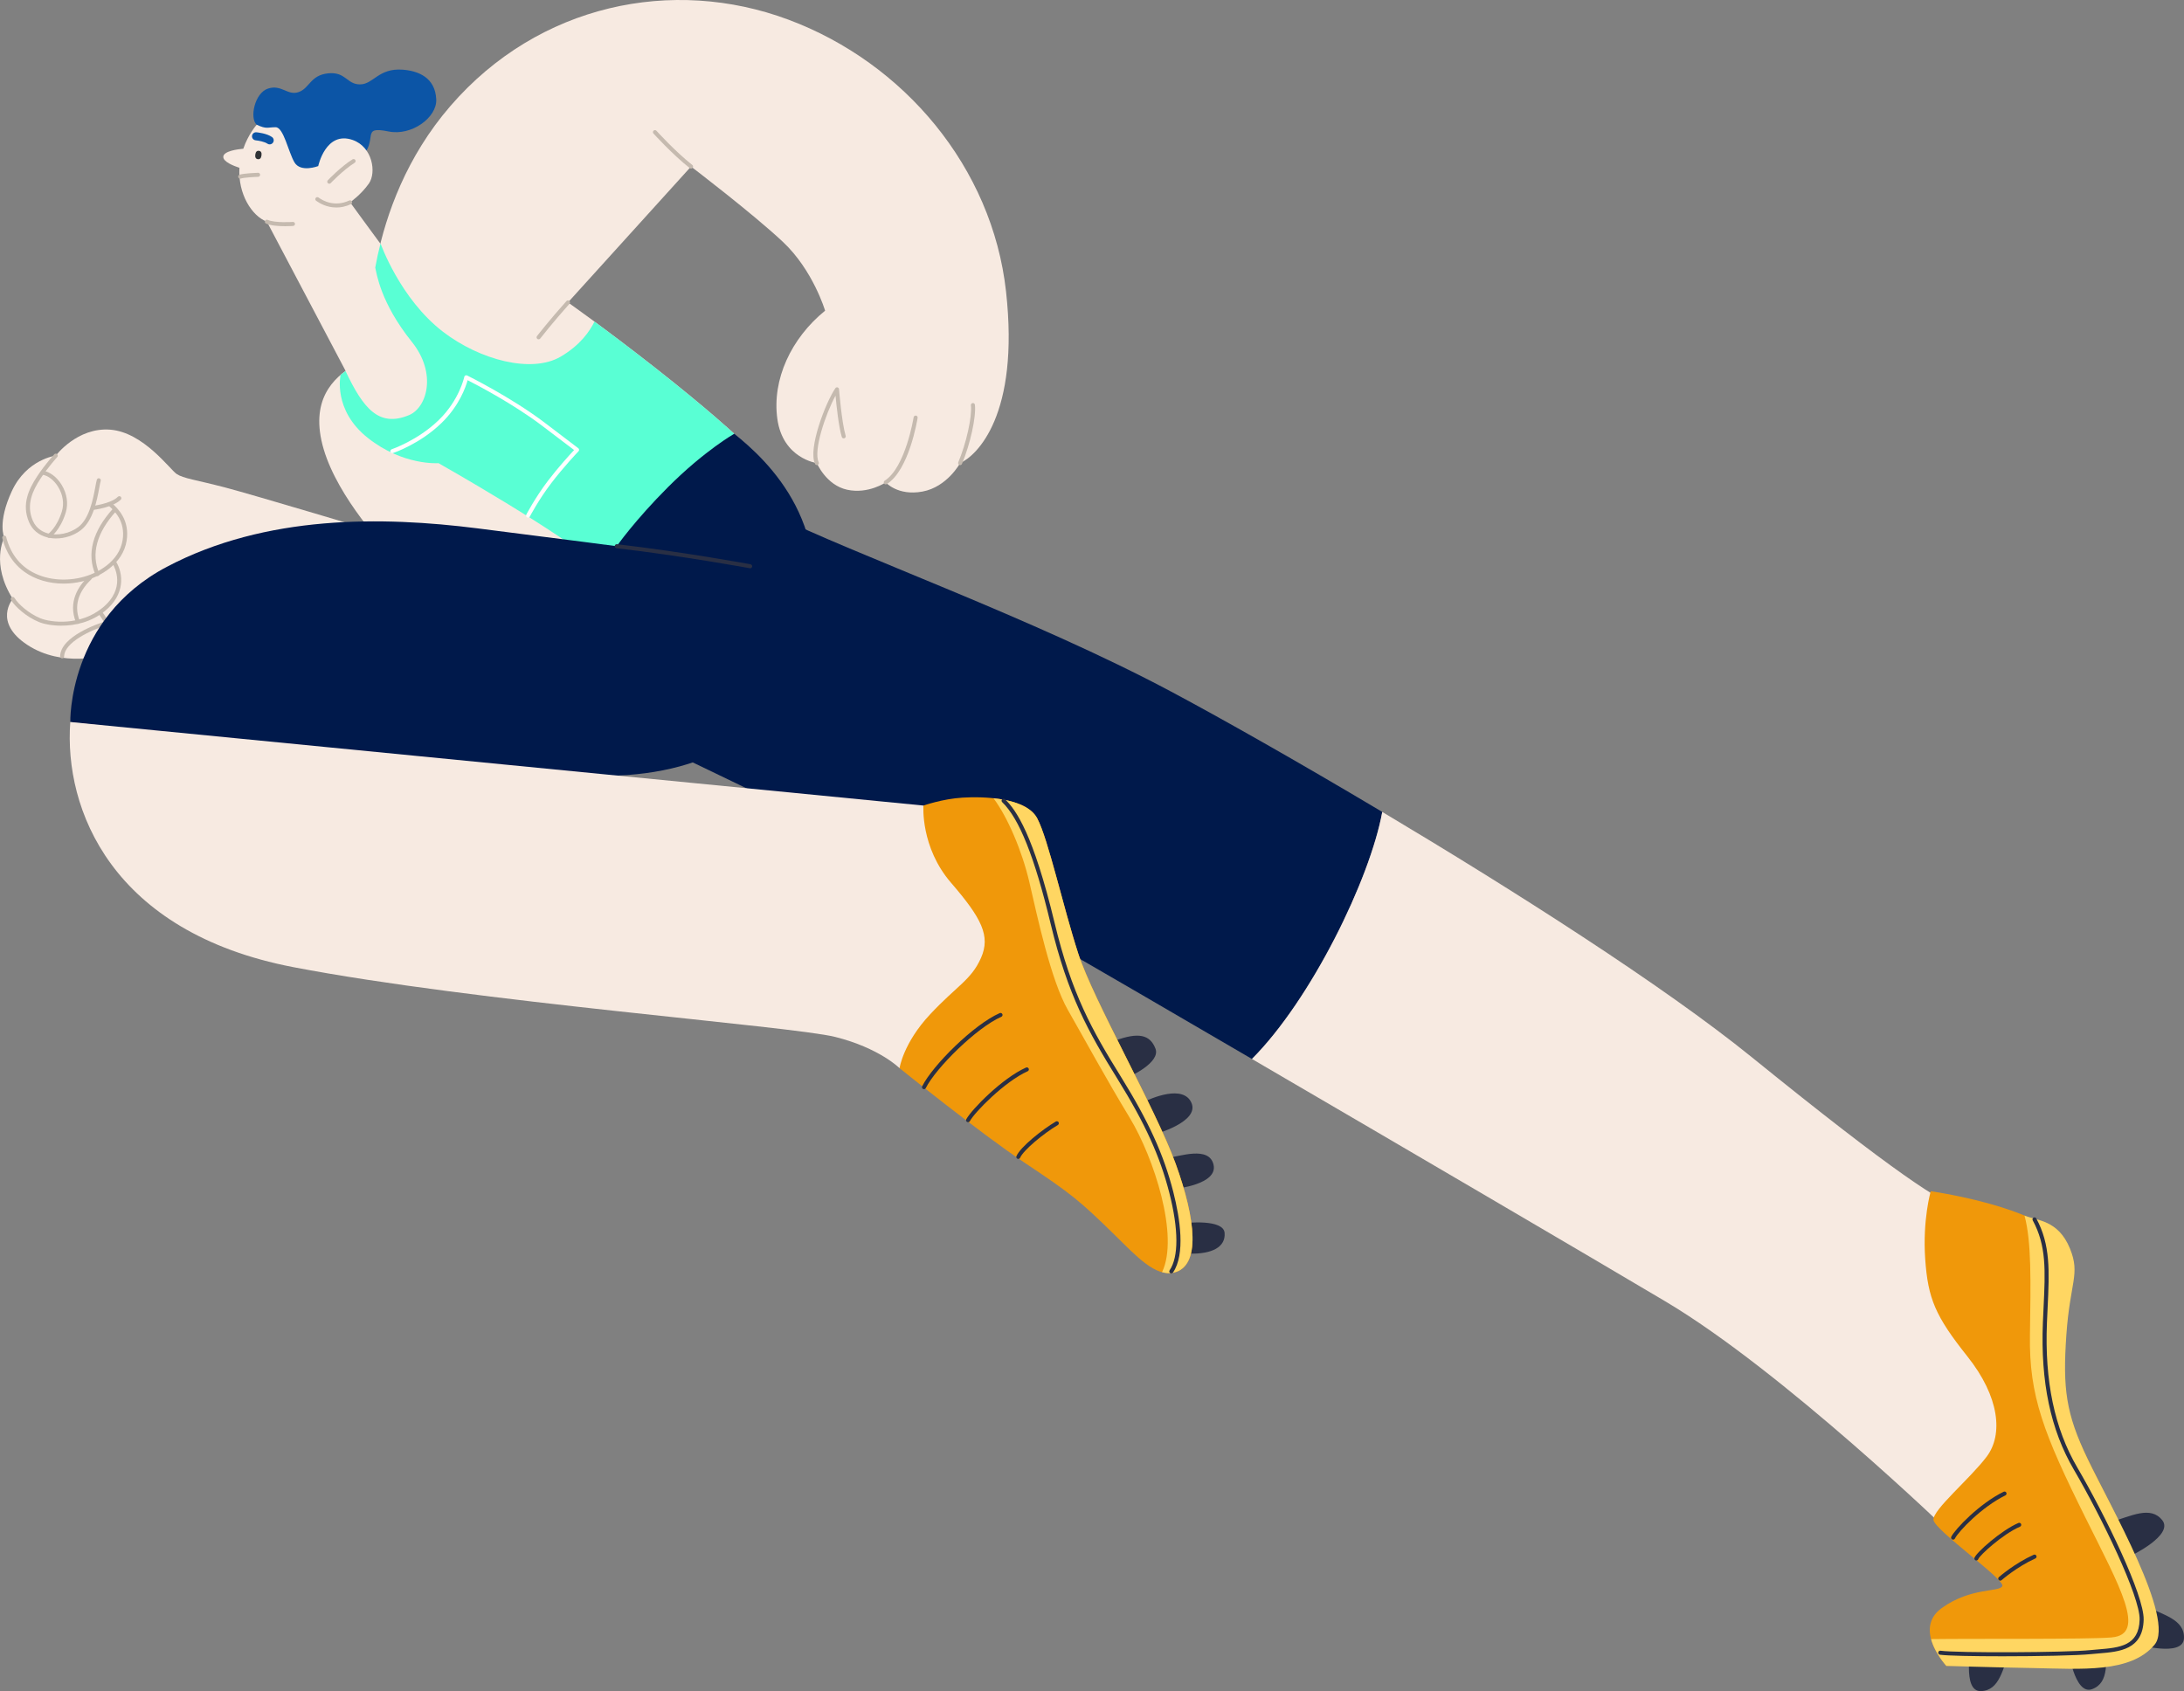 <svg xmlns="http://www.w3.org/2000/svg" id="Ebene_2" viewBox="0 0 823.49 637.75"><rect x="0" y="0" width="823.49" height="637.75" fill="#808080" stroke="none"/><g id="Ebene_1-2"><g><g><path d="M139.38,126.17s-2.77-47.78,30.47-86.22C203.09,1.52,253.64-8.86,297.27,7.41c43.63,16.27,76.87,55.75,82.06,102.49,5.19,46.74-11.08,61.98-17.31,64.75,0,0-4.85,9-14.2,10.73-9.35,1.73-13.85-3.46-13.85-3.46,0,0-6.58,4.5-14.54,2.77-7.96-1.73-11.43-10.04-11.43-10.04,0,0-12.81-1.73-14.89-16.62s5.19-30.47,18-40.86c0,0-4.5-15.24-15.93-25.97-11.43-10.73-34.62-28.39-34.62-28.39l-46.4,51.24s13.85,9.7,33.24,24.93c19.39,15.24,29.43,24.58,29.43,24.58l-56.44,54.71-74.44-11.08s-18.35-19.04-23.89-37.74c-5.54-18.7,3.81-27.01,11.08-31.51,7.27-4.5,6.23-11.77,6.23-11.77Z" style="fill:#f7eae1;"></path><path d="M203.09,127.97c.23,0,.45-.1,.6-.29,.05-.06,4.9-6.29,11.04-13.12,.28-.31,.26-.79-.06-1.08-.31-.28-.79-.26-1.08,.06-6.18,6.87-11.07,13.14-11.11,13.2-.26,.33-.2,.81,.13,1.07,.14,.11,.3,.16,.47,.16Z" style="fill:#c5baaf;"></path><path d="M260.57,63.57c.23,0,.45-.1,.6-.29,.26-.33,.2-.81-.13-1.07-6.39-5.02-13.45-12.81-13.52-12.89-.28-.31-.76-.34-1.08-.05-.31,.28-.34,.76-.05,1.08,.07,.08,7.21,7.96,13.71,13.06,.14,.11,.31,.16,.47,.16Z" style="fill:#c5baaf;"></path><path d="M308.01,175.41c.11,0,.22-.02,.33-.08,.38-.18,.54-.64,.35-1.02-2.1-4.36,2.64-18.32,6.35-25.09,.37,3.92,1.21,11.76,2.36,15.56,.12,.4,.55,.63,.95,.51,.4-.12,.63-.54,.51-.95-1.48-4.93-2.49-17.45-2.5-17.57-.03-.32-.25-.59-.56-.68-.31-.08-.64,.04-.82,.31-3.64,5.34-10.43,22.8-7.65,28.56,.13,.27,.4,.43,.69,.43Z" style="fill:#c5baaf;"></path><path d="M333.97,182.68c.14,0,.28-.04,.41-.12,8.42-5.31,11.48-24.16,11.61-24.96,.07-.42-.22-.81-.63-.87-.41-.07-.8,.22-.87,.63-.03,.19-3.08,18.97-10.91,23.91-.36,.22-.46,.7-.24,1.05,.14,.23,.39,.36,.64,.36Z" style="fill:#c5baaf;"></path><path d="M362.02,175.41c.3,0,.58-.17,.7-.47,3.1-7.35,5.39-17.75,4.88-22.27-.05-.42-.43-.72-.84-.67-.42,.05-.72,.42-.67,.84,.48,4.31-1.75,14.36-4.77,21.51-.16,.39,.02,.83,.41,1,.1,.04,.2,.06,.3,.06Z" style="fill:#c5baaf;"></path></g><path d="M143.62,201.05s-47.79-14.35-58.76-17.22c-10.98-2.87-15.7-3.38-18.24-5.07-2.53-1.69-12.5-15.7-24.99-16.72-12.5-1.01-20.6,9.79-20.6,9.79,0,0-10.98,1.35-16.55,13.34-5.57,11.99-2.87,17.56-2.87,17.56,0,0-5.23,9.79,3.21,23.13,0,0-7.6,8.78,5.57,17.39,13.17,8.61,29.04,3.88,29.04,3.88l104.19-46.1Z" style="fill:#f7eae1;"></path><path d="M34.95,192.31s.06,0,.09,0c.3-.03,7.48-.87,10.5-3.89,.3-.3,.3-.78,0-1.08-.3-.3-.78-.3-1.08,0-2.65,2.65-9.52,3.45-9.59,3.45-.42,.05-.72,.42-.67,.84,.04,.39,.37,.68,.76,.68Z" style="fill:#c5baaf;"></path><path d="M21.13,203.06c3.27,0,6.67-1.09,9.31-3.09,4.67-3.54,6.13-11.38,7-16.06,.2-1.09,.38-2.03,.54-2.57,.12-.4-.11-.83-.52-.95-.4-.12-.83,.11-.95,.52-.18,.62-.35,1.55-.57,2.73-.83,4.46-2.21,11.93-6.42,15.12-3.17,2.4-7.75,3.37-11.4,2.41-1.89-.5-4.42-1.74-5.76-4.85-2.6-6.03,0-11.37,2.89-15.79,2.8-4.29,6.31-8.14,6.34-8.18,.28-.31,.26-.79-.05-1.08s-.79-.26-1.08,.05c-.04,.04-3.62,3.98-6.49,8.37-3.11,4.76-5.9,10.53-3.02,17.22,1.25,2.9,3.59,4.88,6.77,5.72,1.09,.29,2.24,.43,3.4,.43Z" style="fill:#c5baaf;"></path><path d="M18.49,202.82c.15,0,.3-.04,.43-.13,.15-.1,3.79-2.63,5.87-9.4,1.04-3.37,.46-7.21-1.6-10.53-1.77-2.86-4.37-4.83-6.94-5.26-.41-.08-.81,.21-.88,.63-.07,.42,.21,.81,.63,.88,2.15,.36,4.35,2.06,5.9,4.56,1.82,2.95,2.34,6.33,1.44,9.28-1.93,6.26-5.24,8.56-5.27,8.58-.35,.24-.44,.71-.2,1.06,.15,.22,.39,.33,.63,.33Z" style="fill:#c5baaf;"></path><path d="M23.96,220.09c2.31,0,4.66-.27,6.99-.82,6.87-1.63,15.38-6.62,16.79-15.31,1.28-7.95-3.44-12.3-5.46-14.16l-.22-.2c-.31-.29-.79-.27-1.08,.04-.29,.31-.27,.79,.04,1.08l.22,.21c1.84,1.69,6.14,5.65,4.99,12.79-1.28,7.95-9.22,12.55-15.63,14.07-7.4,1.75-15.03,.52-20.41-3.3-5.77-4.1-7.34-10-7.85-11.94-.11-.41-.52-.65-.93-.54-.41,.11-.65,.53-.54,.93,.55,2.07,2.22,8.37,8.44,12.79,4.02,2.86,9.21,4.36,14.65,4.36Z" style="fill:#c5baaf;"></path><path d="M23.14,235.95c5.11,0,11.29-1.31,16.47-5.57,7.62-6.26,6.97-13.99,4.09-18.71-.22-.36-.69-.47-1.05-.25-.36,.22-.47,.69-.25,1.05,.93,1.52,5.1,9.48-3.76,16.75-8.32,6.83-19.37,5.6-23.42,3.94-4.38-1.8-8.3-5.3-9.77-7.68-.22-.36-.69-.47-1.05-.25-.36,.22-.47,.69-.25,1.05,1.6,2.58,5.82,6.36,10.49,8.28,1.79,.74,4.87,1.4,8.49,1.4Z" style="fill:#c5baaf;"></path><path d="M32.17,249.3c.1,0,.2-.02,.29-.06,.32-.13,7.75-3.27,8.69-8.94,.8-4.78-1.01-7.3-2.21-8.97-.21-.29-.4-.55-.55-.8-.22-.36-.69-.47-1.05-.25-.36,.22-.47,.69-.25,1.05,.17,.28,.38,.57,.61,.89,1.11,1.55,2.64,3.67,1.94,7.83-.81,4.83-7.7,7.75-7.77,7.78-.39,.16-.57,.61-.41,1,.12,.29,.4,.47,.7,.47Z" style="fill:#c5baaf;"></path><path d="M36.73,217.26c.1,0,.21-.02,.31-.06,.39-.17,.56-.62,.39-1-3.17-7.25-.99-15.33,6.32-23.37,.28-.31,.26-.79-.05-1.08-.31-.28-.79-.26-1.08,.05-7.75,8.52-10.03,17.17-6.59,25.01,.13,.29,.4,.46,.7,.46Z" style="fill:#c5baaf;"></path><path d="M29.38,235.25c.09,0,.19-.02,.28-.06,.39-.16,.58-.6,.42-.99-2.81-6.95,.83-12.4,4.38-15.75,.31-.29,.32-.77,.03-1.08-.29-.31-.77-.32-1.08-.03-3.89,3.67-7.87,9.68-4.74,17.43,.12,.3,.4,.48,.71,.48Z" style="fill:#c5baaf;"></path><path d="M23.43,248.29c.41,0,.75-.33,.76-.75,.11-5.38,10.23-9.97,16.18-11.83,.4-.12,.63-.55,.5-.95s-.55-.63-.95-.5c-2.85,.89-17.09,5.72-17.25,13.25,0,.42,.33,.77,.75,.78h.02Z" style="fill:#c5baaf;"></path><g><path d="M795.89,573.97c7.55-2.12,14.97-6.3,19.41-.66,4.43,5.64-11.85,13.41-11.85,13.41l-7.56-12.75Z" style="fill:#292f44;"></path><path d="M808.54,605.52c7.05,3.44,15.37,5.26,14.93,12.41-.44,7.16-17.77,2.14-17.77,2.14l2.84-14.55Z" style="fill:#292f44;"></path><path d="M794.23,618.36c-.32,7.84,1.34,16.19-5.39,18.65s-9.08-15.42-9.08-15.42l14.47-3.23Z" style="fill:#292f44;"></path><path d="M758.04,621.87c-2.86,7.31-4.01,15.74-11.18,15.88-7.17,.14-3.56-17.54-3.56-17.54l14.73,1.66Z" style="fill:#292f44;"></path></g><path d="M238.76,276.8s119.8,56.78,160.66,80.32c14.41,8.31,41.58,24.1,72.64,42.24,22.3-22.34,44.48-67.73,49.14-93.16-31.88-19.01-61.02-35.46-79.53-45.33-51.94-27.71-120.15-51.94-149.93-66.83-27.51-13.76-14.89-30.47-14.89-30.47l-38.09,113.23Z" style="fill:#00194b;"></path><path d="M96.78,47.04c-2.76-2.47-.77-12.07,4.34-13.66,5.1-1.59,7.26,2.76,11.44,1.36,4.17-1.41,4.42-6.38,11.13-7.08,6.72-.7,7.01,4.17,12.06,4.16,5.05-.01,6.92-6.23,16.1-5.54,5.85,.44,12.29,2.94,12.64,11.25,.28,6.79-9.3,13.81-17.96,12.05-11.08-2.25-3.29,3.04-10.74,10.23-8.07,2.4-25.02,8.46-25.02,8.46l-13.99-21.24Z" style="fill:#0c55a6;"></path><path d="M84.19,59.08c.17-2.14,5.49-2.81,7.54-2.99,1.94-5.6,5.06-9.05,5.06-9.05,3.83,1.78,4.13,.92,7.14,.94,3.01,.02,4.75,9.22,7.08,13.22,2.33,4,8.98,1.43,8.98,1.43,0,0,2.82-13.4,13-9.84,7.45,2.61,9.02,12.26,6.1,16.43-2.92,4.17-7.08,7.08-7.08,7.08,0,0,32.21,44.25,33.87,45.37l-29.08,30.49-36.17-68.55c-5.74-2.18-10.93-10.52-10.35-20.33-2.27-.74-6.23-2.31-6.08-4.21Z" style="fill:#f7eae1;"></path><path d="M96.26,58.3c-.14,1.05,.19,1.63,.96,1.73,.78,.1,1.24-.38,1.38-1.42,.14-1.05-.19-1.63-.96-1.73-.78-.1-1.24,.38-1.38,1.42Z" style="fill:#303336;"></path><path d="M124.15,69.29c.2,0,.4-.08,.55-.24,.05-.05,4.68-4.92,9.03-7.67,.36-.22,.46-.69,.24-1.05-.22-.35-.69-.46-1.05-.24-4.51,2.85-9.13,7.71-9.32,7.91-.29,.31-.28,.79,.03,1.08,.15,.14,.34,.21,.52,.21Z" style="fill:#c5baaf;"></path><path d="M107.52,85.31c1.64,0,2.89-.09,3.01-.1,.42-.03,.73-.4,.7-.82s-.4-.72-.82-.7c-.07,0-6.6,.49-9.48-.77-.39-.17-.83,0-1,.39s0,.83,.39,1c1.88,.82,4.92,1,7.2,1Z" style="fill:#c5baaf;"></path><path d="M90.56,67.38c.08,0,.16-.01,.24-.04,1.19-.4,5.12-.61,6.54-.65,.42-.01,.75-.37,.74-.79-.01-.42-.37-.76-.79-.74-.54,.02-5.35,.19-6.97,.73-.4,.13-.61,.56-.48,.96,.11,.32,.4,.52,.72,.52Z" style="fill:#c5baaf;"></path><path d="M126.8,78.26c1.67,0,3.54-.35,5.54-1.27,.38-.18,.55-.63,.37-1.01-.18-.38-.63-.54-1.01-.37-5.57,2.58-9.96,.08-11.6-1.12-.34-.25-.81-.18-1.06,.16-.25,.34-.18,.82,.16,1.06,1.26,.93,3.99,2.54,7.6,2.54Z" style="fill:#c5baaf;"></path><path d="M101.68,54.45c.48,0,.95-.23,1.25-.65,.48-.69,.32-1.64-.37-2.12-1.98-1.4-5.47-1.75-5.87-1.79-.83-.09-1.58,.54-1.66,1.37-.08,.84,.54,1.58,1.37,1.66,1.17,.11,3.4,.55,4.4,1.25,.27,.19,.57,.28,.87,.28Z" style="fill:#0c55a6;"></path><path d="M128.43,141.37l1.86-1.43c6.58,13.85,12.44,21.44,23.98,16.59,6.73-2.83,10.56-15.72,1.04-27.58-11.92-14.86-13.29-25.89-13.82-28.05,.27-1.5,.58-3.04,.92-4.63l1.07-4.48s7.33,20.89,23.6,33.36c13.92,10.66,33.41,15.75,44.32,9.35,7.42-4.36,10.91-9.52,12.75-13.21,5.84,4.31,13.9,10.36,23.26,17.72,19.39,15.24,29.43,24.58,29.43,24.58l-51.3,49.73c-13.57-12.28-60.19-38.65-60.19-38.65,0,0-13.33,1.04-26.66-9.52-13.31-10.55-10.27-23.72-10.26-23.76Z" style="fill:#59ffd4;"></path><path d="M276.84,163.57c12.46,10.04,40.16,35.2,26.78,80.45-11.34,38.33-46.86,50.44-84.25,48.36-37.39-2.08-192.86-20.08-192.86-20.08,0,0-1.04-38.78,36.36-58.52,37.4-19.74,81.37-19.04,117.03-14.54,35.66,4.5,52.63,6.75,52.63,6.75,0,0,6.91-9.85,19.39-22.33,13.68-13.68,24.93-20.08,24.93-20.08Z" style="fill:#00194b;"></path><path d="M26.5,272.29c-2.42,32.89,15.58,79.29,84.14,92.45,68.56,13.16,187.67,22.16,204.29,26.31,16.62,4.16,24.24,11.77,24.24,11.77,0,0,35.32-17.31,41.55-36.01,6.23-18.7-32.55-63.02-32.55-63.02L26.5,272.29Z" style="fill:#f7eae1;"></path><path d="M472.05,399.36c57.02,33.27,127.2,74.39,155.89,91.42,44.31,26.31,107.33,87.25,107.33,87.25,0,0,31.86-36.7,24.24-65.1-7.62-28.39-19.39-56.79-19.39-56.79-8.31-2.77-24.93-13.16-79.64-57.48-33.31-26.99-89.65-62.85-139.29-92.47-4.65,25.43-26.83,70.81-49.14,93.16Z" style="fill:#f7eae1;"></path><path d="M282.85,214.31c.36,0,.68-.26,.75-.62,.08-.41-.2-.81-.61-.89-.25-.05-25.25-4.66-50.37-7.57-.42-.04-.8,.25-.84,.67-.05,.42,.25,.8,.67,.84,25.07,2.91,50.02,7.51,50.27,7.55,.05,0,.09,.01,.14,.01Z" style="fill:#292f44;"></path><path d="M728.01,449.23s34.28,4.85,47.09,15.93c0,0,2.77,15.58,1.38,35.66-1.39,20.08,2.42,32.2,10.73,49.51s33.24,61.63,23.54,69.6c-9.7,7.96-24.93,8.66-43.63,8.31-18.7-.35-33.24,0-33.24,0,0,0-12.81-13.85-1.73-21.81,11.08-7.96,21.81-5.89,22.85-8.31,1.04-2.42-25.62-21.12-25.97-24.93-.35-3.81,13.85-15.58,20.08-23.89,6.23-8.31,4.85-22.51-7.27-37.74-12.12-15.23-14.89-21.81-15.93-36.7-1.04-14.89,2.08-25.62,2.08-25.62Z" style="fill:#f0980a;"></path><path d="M796.22,617.5c13.39-1.15,3.06-19.07-9.93-45.24-15.7-31.62-21.24-45.82-20.89-68.67,.31-20.44,.61-35.32-2.05-45.17,4.61,1.92,12.72,1.52,17.17,12.51,3.92,9.7,0,12.46-1.39,32.55-1.38,20.08-.23,29.55,8.08,46.86,8.31,17.31,33.22,60.33,25.16,69.94-9,10.73-27.47,9.12-46.17,8.77-18.7-.35-32.32-.81-32.32-.81,0,0-4.29-4.65-5.76-10.1,15.09-.23,59.21,.14,68.08-.63Z" style="fill:#ffd662;"></path><path d="M446.97,461.23s14.31-1.62,14.77,3.69c.46,5.31-4.62,8.08-13.39,7.85l-1.38-11.54Zm-3.69-12.93s15.93-1.62,14.31-9c-1.62-7.39-13.16-3-16.85-2.77l2.54,11.77Zm-7.85-20.54s16.85-4.62,13.85-11.77c-3-7.16-15.23-1.85-18.47-.23l4.62,12Zm-9.69-21.7s12-5.31,9.93-10.62-6.46-6.23-15.23-3l5.31,13.62Z" style="fill:#292f44;"></path><path d="M391.11,308.65c-4.23-8-20.54-8.31-28.16-7.85-7.62,.46-14.77,3-14.77,3,0,0-1.15,15.7,10.39,29.08s15,20.08,11.31,28.39c-3.69,8.31-9,10.39-19.16,21.24-10.16,10.85-11.54,20.31-11.54,20.31,0,0,30.01,24.24,47.32,35.78,17.31,11.54,20.54,14.08,34.16,27.47,7.9,7.77,15,15.47,21.93,13.85,10.27-2.4,8.31-20.08,.69-41.09-7.62-21.01-30.93-61.4-36.7-79.18-5.77-17.77-11.31-43.17-15.47-51.01Z" style="fill:#f0980a;"></path><path d="M391.11,308.65c4.15,7.85,9.69,33.24,15.47,51.01,5.77,17.77,29.08,58.17,36.7,79.18,7.62,21.01,9.58,38.69-.69,41.09-1.47,.34-2.95,.25-4.44-.16,6.55-13.57-3.04-43.15-12.18-58.24-9.23-15.24-16.85-29.32-23.31-40.63-6.46-11.31-11.54-35.32-14.54-48.24-2.71-11.67-8.24-24.63-13.53-31.63,6.86,.73,13.95,2.74,16.53,7.62Z" style="fill:#ffd662;"></path><path d="M348.4,410.75c.28,0,.55-.15,.68-.42,3.8-7.61,19.18-22.8,28.48-26.88,.39-.17,.56-.62,.39-1-.17-.38-.62-.56-1-.39-9.81,4.31-25.27,19.69-29.23,27.59-.19,.38-.04,.83,.34,1.02,.11,.05,.23,.08,.34,.08Z" style="fill:#292f44;"></path><path d="M365.02,423.21c.27,0,.54-.15,.67-.4,1.79-3.36,13.2-14.98,21.8-18.82,.38-.17,.56-.62,.38-1.01-.17-.38-.62-.55-1.01-.38-9.03,4.04-20.61,15.91-22.52,19.5-.2,.37-.06,.83,.31,1.03,.11,.06,.24,.09,.36,.09Z" style="fill:#292f44;"></path><path d="M383.95,437.06c.3,0,.58-.17,.7-.46,1.21-2.83,8.84-9.16,14.23-12.34,.36-.21,.48-.68,.27-1.04-.21-.36-.68-.48-1.04-.27-5.06,2.99-13.36,9.56-14.85,13.05-.17,.39,.01,.83,.4,1,.1,.04,.2,.06,.3,.06Z" style="fill:#292f44;"></path><path d="M441.66,480.23c.24,0,.48-.12,.63-.33,4.72-6.94,2.66-20.36,.11-30.39-3.56-13.97-9.27-26.54-19.71-43.38-10.93-17.63-18.58-31.2-25.07-58.18-8.02-33.37-14.5-42.54-18.68-46.54-.3-.29-.79-.28-1.08,.02-.29,.3-.28,.79,.02,1.08,6.42,6.14,12.22,20.69,18.25,45.79,6.54,27.2,14.24,40.87,25.25,58.63,10.36,16.7,16.01,29.14,19.53,42.95,3.5,13.76,3.54,24.11,.11,29.16-.24,.35-.15,.82,.2,1.06,.13,.09,.28,.13,.43,.13Z" style="fill:#292f44;"></path><path d="M755.04,624.62c13.42,0,28.36-.29,33.4-.82,.99-.1,1.99-.19,2.99-.27,7.76-.64,16.56-1.37,16.85-12.7,.23-9.12-14.39-39.2-25.03-57.42-8.59-14.7-12.33-32.53-11.44-54.52,.08-2.01,.17-3.93,.26-5.78,.65-13.74,1.12-23.66-4.28-33.62-.2-.37-.66-.51-1.03-.31-.37,.2-.51,.66-.31,1.03,5.19,9.59,4.76,18.83,4.09,32.83-.09,1.85-.18,3.78-.26,5.79-.9,22.29,2.9,40.4,11.65,55.35,10.29,17.61,25.05,47.9,24.83,56.61-.26,9.96-7.64,10.57-15.45,11.22-1.02,.08-2.03,.17-3.03,.27-9.08,.96-50.34,1.13-56.6,.24-.41-.06-.8,.23-.86,.65-.06,.42,.23,.8,.65,.86,2.82,.4,12.7,.59,23.57,.59Z" style="fill:#292f44;"></path><path d="M736.43,580.64c.28,0,.55-.15,.68-.42,1.37-2.75,10.22-11.98,19.04-16.28,.38-.18,.54-.64,.35-1.02-.18-.38-.64-.54-1.02-.35-9.11,4.44-18.3,14.08-19.74,16.96-.19,.38-.04,.83,.34,1.02,.11,.05,.23,.08,.34,.08Z" style="fill:#292f44;"></path><path d="M745.2,588.49c.33,0,.64-.22,.73-.55,.43-1.31,9.19-9.4,15.73-12.2,.39-.17,.57-.61,.4-1-.17-.39-.61-.57-1-.4-6.49,2.78-16.05,11.28-16.59,13.19-.12,.4,.12,.83,.52,.94,.07,.02,.14,.03,.21,.03Z" style="fill:#292f44;"></path><path d="M754.21,596.1c.18,0,.36-.06,.5-.19,.06-.05,5.77-5.04,12.74-8.19,.38-.17,.55-.62,.38-1.01-.17-.38-.62-.55-1.01-.38-7.18,3.24-12.88,8.22-13.12,8.43-.32,.28-.35,.76-.07,1.08,.15,.17,.36,.26,.57,.26Z" style="fill:#292f44;"></path><path d="M199.09,195.23c.27,0,.54-.15,.68-.41,.03-.06,3.32-6.35,8.04-12.55,4.73-6.22,10.27-12.04,10.33-12.09,.15-.16,.23-.37,.21-.59-.02-.22-.13-.42-.3-.55l-12.66-9.63c-12.58-9.56-29.09-17.73-29.25-17.81-.21-.1-.46-.1-.67,0-.21,.1-.36,.3-.41,.53-.02,.09-1.84,8.74-9.66,16.32-7.88,7.63-17.6,10.94-17.69,10.97-.4,.13-.61,.56-.48,.96,.13,.4,.56,.61,.96,.48,.41-.14,10.14-3.44,18.27-11.32,6.72-6.51,9.16-13.61,9.86-16.16,3.52,1.79,17.32,8.99,28.16,17.23l11.99,9.11c-1.56,1.67-5.98,6.5-9.86,11.6-4.8,6.31-8.14,12.71-8.17,12.77-.19,.37-.05,.83,.32,1.03,.11,.06,.23,.09,.35,.09Z" style="fill:#fff;"></path></g></g></svg>